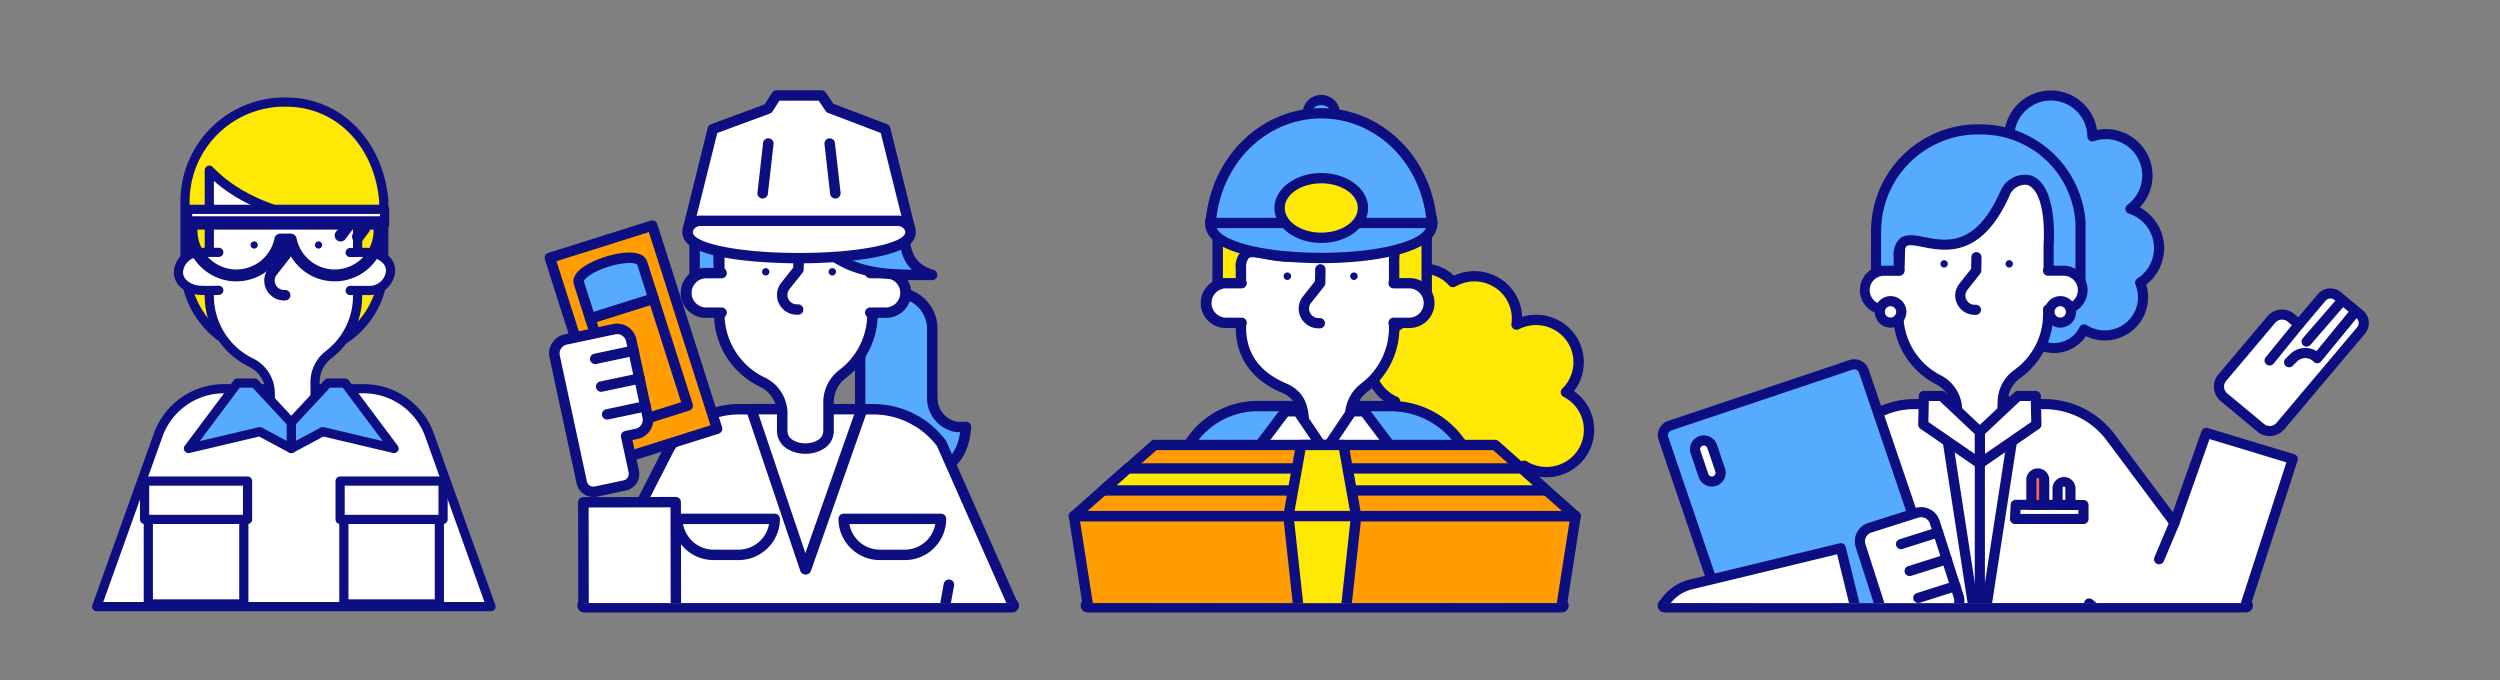 <svg xmlns="http://www.w3.org/2000/svg" xmlns:xlink="http://www.w3.org/1999/xlink" width="272" height="74" viewBox="0 0 272 74"><rect x="0" y="0" width="272" height="74" fill="#808080" stroke="none"/><defs><clipPath id="a"><rect width="272" height="74" transform="translate(-211 6235)" fill="#fff" stroke="#707070" stroke-width="1"/></clipPath><clipPath id="b"><rect width="56" height="58.614" transform="translate(0 0)" fill="#fff" stroke="#707070" stroke-width="1"/></clipPath><clipPath id="c"><rect width="61" height="55.614" fill="#fff" stroke="#707070" stroke-width="1"/></clipPath><clipPath id="d"><rect width="81" height="56.614" transform="translate(0 0)" fill="#fff" stroke="#707070" stroke-width="1"/></clipPath></defs><g transform="translate(211 -6235)" clip-path="url(#a)"><g transform="translate(12 64)"><path d="M228.582,6312.271H275.14" transform="translate(-388.018 -75.386)" fill="none" stroke="#0c0e82" stroke-linecap="round" stroke-width="1.5"/><path d="M228.582,6312.271h51.6" transform="translate(-333.261 -75.386)" fill="none" stroke="#0c0e82" stroke-linecap="round" stroke-width="1.5"/><path d="M228.582,6312.271h63.267" transform="translate(-270.48 -75.386)" fill="none" stroke="#0c0e82" stroke-linecap="round" stroke-width="1.5"/><g transform="translate(-212.48 6178)"><g transform="translate(46.365)" clip-path="url(#b)"><g transform="translate(-11.814 -0.817)"><path d="M1367.833,113.277h0a3.908,3.908,0,0,1,3.921,3.895v7.65a3.175,3.175,0,0,0,2.679,3.044l.979-.005c-.18,3.151-1.9,4.888-4.495,5.08-5.24.153-7-3.27-7-5.711V117.172a3.908,3.908,0,0,1,3.921-3.895" transform="translate(-1315.393 -87.594)" fill="#57abff"/><path d="M1368.661,131.581a7.56,7.56,0,0,1-5.393-1.9,6.114,6.114,0,0,1-1.856-4.38V115.24a4.491,4.491,0,0,1,8.982,0v7.65a2.621,2.621,0,0,0,2.148,2.477l.937-.005a.6.6,0,0,1,.417.177.564.564,0,0,1,.156.422c-.192,3.345-2.022,5.391-5.022,5.613H1369c-.115,0-.23.005-.343.005m-2.758-19.669a3.343,3.343,0,0,0-3.35,3.328V125.3a5.048,5.048,0,0,0,1.51,3.567,6.515,6.515,0,0,0,4.895,1.577c2.212-.169,3.58-1.561,3.9-3.944l-.349,0a.6.6,0,0,1-.079-.005,3.753,3.753,0,0,1-3.174-3.606v-7.65a3.343,3.343,0,0,0-3.35-3.328" transform="translate(-1313.464 -85.662)" fill="#0c0e82"/><path d="M1276.172,188.181l-2.024,11.124.855,11.147h-29.14l1.745-10.9-2.093-10.473-7.8-.029,8.033-15.686a8.924,8.924,0,0,1,7.617-4.251h14.574a9.262,9.262,0,0,1,7.423,3.712l9.162,20.724a6.027,6.027,0,0,1-.346,5.543l-6.8,11.335-2.374.026-.521-6.794-.334-4.353,1.258-6.91Z" transform="translate(-1217.997 -130.77)" fill="#fff"/><path d="M1273.072,209.086h-29.14a.572.572,0,0,1-.434-.2.565.565,0,0,1-.129-.457l1.729-10.8-1.982-9.919-7.332-.027a.571.571,0,0,1-.485-.272.564.564,0,0,1-.022-.552l8.034-15.686c.007-.013.014-.026.021-.038a9.443,9.443,0,0,1,8.1-4.523h14.574a9.875,9.875,0,0,1,7.881,3.941.552.552,0,0,1,.064.11l9.162,20.724a6.6,6.6,0,0,1-.378,6.061l-6.8,11.334a.572.572,0,0,1-.484.277l-2.374.026h-.006Zm-28.471-1.134h27.856l-.808-10.537c0-.014,0-.029,0-.043a.574.574,0,0,1,.007-.085c0-.005,0-.01,0-.015l2.024-11.124a.571.571,0,0,1,1.123.2l-2.011,11.052.808,10.545,1.519-.017,6.639-11.061a5.475,5.475,0,0,0,.314-5.025l-9.136-20.664a8.727,8.727,0,0,0-6.927-3.432h-14.574a8.308,8.308,0,0,0-7.119,3.961l-7.6,14.846,6.872.025a.57.57,0,0,1,.558.456l2.093,10.473a.566.566,0,0,1,0,.2Z" transform="translate(-1216.068 -128.837)" fill="#0c0e82"/><path d="M1318.162,186.519l-5.877-17.405h12.005Z" transform="translate(-1275.549 -130.771)" fill="#fff"/><path d="M1316.232,185.152h0a.57.57,0,0,1-.537-.387l-5.877-17.405a.564.564,0,0,1,.078-.511.571.571,0,0,1,.463-.236h12.005a.573.573,0,0,1,.466.239.564.564,0,0,1,.073.515l-6.129,17.406a.57.57,0,0,1-.539.38m-5.083-17.405,5.095,15.09,5.313-15.09Z" transform="translate(-1273.619 -128.837)" fill="#0c0e82"/><path d="M0,0,4.046,0l.017,30.964-4.046,0Z" transform="matrix(0.084, -0.996, 0.996, 0.084, 27.466, 76.107)" fill="#ffe803"/><path d="M1300.589,323.144l-.048,0-30.856-2.585a.568.568,0,0,1-.521-.612l.342-4.031a.564.564,0,0,1,.2-.385.576.576,0,0,1,.416-.132l30.856,2.584a.568.568,0,0,1,.521.612l-.342,4.032a.565.565,0,0,1-.2.385.572.572,0,0,1-.368.134m-30.239-3.669,29.719,2.489.246-2.9-29.719-2.489Z" transform="translate(-1242.268 -243.885)" fill="#0c0e82"/><path d="M1317.831,186.486l-5.876-17.405h12.005Z" transform="translate(-1275.293 -130.746)" fill="#fff"/><path d="M1315.9,185.119h0a.57.57,0,0,1-.537-.387l-5.876-17.405a.564.564,0,0,1,.078-.511.572.572,0,0,1,.463-.236h12.005a.572.572,0,0,1,.466.239.563.563,0,0,1,.073.515l-6.129,17.406a.57.57,0,0,1-.538.38m-5.083-17.405,5.095,15.09,5.313-15.09Z" transform="translate(-1273.364 -128.812)" fill="#0c0e82"/><path d="M1296.2,54.862v7.8a8.267,8.267,0,0,0,4.681,7.438,3.813,3.813,0,0,1,2.166,3.426V75.4c0,2.577,5.039,2.577,5.039,0V72.261a3.866,3.866,0,0,1,1.549-3.055,8.23,8.23,0,0,0,3.235-6.54V51.973c-1.964-11.186-18.635-8.3-16.671,2.889" transform="translate(-1263.007 -34.712)" fill="#fff"/><path d="M1303.632,75.945h0a3.675,3.675,0,0,1-2.055-.583,2.268,2.268,0,0,1-1.035-1.917V71.578a3.227,3.227,0,0,0-1.846-2.916,8.781,8.781,0,0,1-5-7.947V52.959a8.584,8.584,0,0,1,2.861-8.41,9.722,9.722,0,0,1,9.374-1.625,8.638,8.638,0,0,1,5.568,7,.554.554,0,0,1,.009.1V60.715a8.761,8.761,0,0,1-3.457,6.988,3.29,3.29,0,0,0-1.328,2.607v3.136a2.27,2.27,0,0,1-1.035,1.917,3.676,3.676,0,0,1-2.055.583m-.883-32.435a8.637,8.637,0,0,0-5.461,1.908,7.505,7.505,0,0,0-2.46,7.395.6.6,0,0,1,.008.1v7.8a7.655,7.655,0,0,0,4.361,6.928,4.352,4.352,0,0,1,2.486,3.935v1.867a1.14,1.14,0,0,0,.539.982,2.56,2.56,0,0,0,1.409.384h0a2.56,2.56,0,0,0,1.409-.384,1.139,1.139,0,0,0,.54-.982V70.31a4.412,4.412,0,0,1,1.771-3.5,7.638,7.638,0,0,0,3.014-6.092V50.071a7.535,7.535,0,0,0-4.828-6.082,8.172,8.172,0,0,0-2.789-.478" transform="translate(-1261.077 -32.761)" fill="#0c0e82"/><path d="M1349.633,101.793a.4.4,0,1,1-.4-.4.4.4,0,0,1,.4.4" transform="translate(-1303.748 -78.403)" fill="#0c0e82"/><path d="M1317.895,101.793a.4.4,0,1,1-.405-.4.4.4,0,0,1,.405.4" transform="translate(-1279.253 -78.403)" fill="#0c0e82"/><path d="M1326.55,99.925h-.139a2.152,2.152,0,0,1-1.948-1.212,2.125,2.125,0,0,1,.247-2.27l1.3-1.647.022-1.3a.568.568,0,0,1,.57-.557h.01a.569.569,0,0,1,.561.576l-.025,1.491a.563.563,0,0,1-.122.341l-1.424,1.8a.993.993,0,0,0-.117,1.074,1,1,0,0,0,.922.573h.139a.567.567,0,1,1,0,1.134" transform="translate(-1284.778 -71.867)" fill="#0c0e82"/><path d="M1365.781,103.783h2.345a2.153,2.153,0,1,1,0,4.306h-2.345Z" transform="translate(-1316.836 -80.253)" fill="#fff"/><path d="M1368.452,106.722h-1.678a.567.567,0,1,1,0-1.134h1.678a1.586,1.586,0,1,0,0-3.172h-1.678a.567.567,0,1,1,0-1.134h1.678a2.72,2.72,0,1,1,0,5.439" transform="translate(-1317.161 -78.319)" fill="#0c0e82"/><path d="M1308.981,45.938c-6.654-.08-10.432-.908-15.868-10.884-5.686.935-5.567,6.971-5.567,6.971l.109,5.346-2.68-.4V39.1A11.067,11.067,0,0,1,1295.8,28.727l.548-.013a11.332,11.332,0,0,1,11.369,11.294c.038,3.164.344,5.077,3.1,5.93Z" transform="translate(-1254.471 -22.204)" fill="#57abff"/><path d="M1285.726,46.006a.554.554,0,0,1-.084-.006l-2.68-.4a.568.568,0,0,1-.487-.561v-7.88c0-.015,0-.03,0-.046a11.7,11.7,0,0,1,11.36-10.889l.564-.014a11.917,11.917,0,0,1,11.953,11.861c.037,3.1.316,4.651,2.7,5.388a.566.566,0,0,1-.169,1.108h-1.843c-6.941-.084-10.836-1.187-16.162-10.815a5.5,5.5,0,0,0-4.087,3.419,8.023,8.023,0,0,0-.607,2.906l.109,5.346a.566.566,0,0,1-.194.437.572.572,0,0,1-.377.141m-2.11-1.451,1.526.225-.095-4.675c0-.066-.058-6.538,6.044-7.542a.573.573,0,0,1,.595.29c5.328,9.779,9.044,10.487,15,10.582-1.291-1.219-1.441-3.063-1.469-5.351a10.777,10.777,0,0,0-10.8-10.734l-.534.013a10.457,10.457,0,0,0-10.264,9.825Z" transform="translate(-1252.542 -20.271)" fill="#0c0e82"/><path d="M1285.508,103.783h-2.345a2.153,2.153,0,1,0,0,4.306h2.345Z" transform="translate(-1251.4 -80.253)" fill="#fff"/><path d="M1282.911,106.722h-1.678a2.72,2.72,0,1,1,0-5.439h1.678a.567.567,0,1,1,0,1.134h-1.678a1.586,1.586,0,1,0,0,3.172h1.678a.567.567,0,1,1,0,1.134" transform="translate(-1249.471 -78.319)" fill="#0c0e82"/><path d="M1297.26,19.937l-.928-1.366h-4.884l-.931,1.437-6,2.216-2.7,10.861h24.16l-2.7-10.861Z" transform="translate(-1252.029 -14.36)" fill="#fff"/><path d="M1304.04,31.72h-24.16a.573.573,0,0,1-.449-.217.564.564,0,0,1-.1-.486l2.7-10.861a.568.568,0,0,1,.355-.4l5.824-2.151.829-1.279a.571.571,0,0,1,.48-.26h4.884a.572.572,0,0,1,.473.25l.827,1.218,5.838,2.224a.567.567,0,0,1,.35.393l2.7,10.861a.563.563,0,0,1-.1.486.573.573,0,0,1-.45.217m-23.431-1.134h22.7l-2.457-9.871-5.729-2.182a.572.572,0,0,1-.269-.212L1294.1,17.2h-4.269l-.763,1.177a.571.571,0,0,1-.281.224l-5.72,2.112Z" transform="translate(-1250.099 -12.427)" fill="#0c0e82"/><path d="M1281.758,80.482c1.846,3.02,22.084,3.02,23.929,0,.5-.818-.2-1.8-1.281-1.8h-21.368c-1.083,0-1.781.978-1.281,1.8" transform="translate(-1251.862 -60.845)" fill="#fff"/><path d="M1291.8,81.381c-1.82,0-10.976-.122-12.452-2.538a1.627,1.627,0,0,1-.03-1.672,2.044,2.044,0,0,1,1.8-.986h21.368a2.044,2.044,0,0,1,1.8.986,1.628,1.628,0,0,1-.03,1.672c-1.476,2.416-10.632,2.538-12.452,2.538m-11.477-3.126c.59.966,4.813,1.993,11.477,1.993s10.887-1.027,11.477-1.993a.5.5,0,0,0,.011-.528.9.9,0,0,0-.8-.408h-21.368a.9.9,0,0,0-.8.408.5.5,0,0,0,.011.528" transform="translate(-1249.936 -58.912)" fill="#0c0e82"/><path d="M1348.051,45.6a.569.569,0,0,1-.566-.5l-.617-5.436a.571.571,0,0,1,1.134-.127l.617,5.437a.57.57,0,0,1-.568.63" transform="translate(-1302.236 -30.184)" fill="#0c0e82"/><path d="M1315.486,45.6a.57.57,0,0,1-.568-.63l.617-5.437a.571.571,0,0,1,1.134.127l-.617,5.436a.57.57,0,0,1-.567.5" transform="translate(-1277.578 -30.184)" fill="#0c0e82"/><path d="M1237,237.171h0a5.009,5.009,0,0,0,5.017-5l-.032-18.458-10.051.017.032,18.458a5.009,5.009,0,0,0,5.034,4.984" transform="translate(-1213.535 -165.257)" fill="#fff"/><path d="M1235.062,235.8a5.584,5.584,0,0,1-5.6-5.55l-.032-18.458a.565.565,0,0,1,.167-.4.573.573,0,0,1,.4-.167l10.051-.017h0a.569.569,0,0,1,.571.566l.032,18.458a5.584,5.584,0,0,1-5.586,5.569h-.01Zm.009-.567h0Zm-4.495-22.876.031,17.891a4.446,4.446,0,0,0,4.455,4.418h.007a4.446,4.446,0,0,0,4.448-4.434l-.031-17.891Z" transform="translate(-1211.606 -163.324)" fill="#0c0e82"/><path d="M0,0,11.678.022l.044,23.2L.044,23.2Z" transform="translate(14.757 21.875) rotate(-17.59)" fill="#ff9d02"/><path d="M1221.1,105.251a.571.571,0,0,1-.544-.4l-7.052-22.1a.566.566,0,0,1,.372-.712l11.139-3.508a.571.571,0,0,1,.716.369l7.052,22.1a.566.566,0,0,1-.371.712l-11.139,3.508a.577.577,0,0,1-.173.027m-6.336-22.3,6.708,21.019,10.051-3.166-6.707-21.018Z" transform="translate(-1199.292 -60.709)" fill="#0c0e82"/><path d="M1230.962,103.027l6.884-2.168-1.228-3.848c-.53-1.66-7.414.508-6.884,2.168Z" transform="translate(-1211.815 -74.556)" fill="#57abff"/><path d="M1229.022,101.655a.577.577,0,0,1-.263-.063.568.568,0,0,1-.281-.332l-1.228-3.848c-.42-1.316,1.489-2.434,3.416-3.041s4.136-.786,4.556.53l1.228,3.848a.567.567,0,0,1-.372.712l-6.884,2.168a.574.574,0,0,1-.172.027m4.256-6.611a8.058,8.058,0,0,0-2.267.408c-1.912.6-2.74,1.407-2.673,1.618l1.056,3.308,5.8-1.826-1.056-3.307c-.02-.061-.256-.2-.833-.2h-.023" transform="translate(-1209.875 -72.616)" fill="#0c0e82"/><path d="M1237,128.458a.573.573,0,0,1-.263-.063.567.567,0,0,1-.281-.332l-3.716-11.644a.566.566,0,0,1,.371-.712l6.884-2.168a.576.576,0,0,1,.435.037.57.57,0,0,1,.281.332l3.716,11.644a.566.566,0,0,1-.372.712l-6.884,2.168a.573.573,0,0,1-.172.027m-3-11.842,3.371,10.564,5.8-1.826-3.371-10.564Z" transform="translate(-1214.135 -87.776)" fill="#0c0e82"/><path d="M1221.078,147.242l-1.156-5.373-.349-1.621-1.446-6.718a1.557,1.557,0,0,1,1.206-1.849l5.264-1.118a1.568,1.568,0,0,1,1.861,1.2l1.795,8.339a1.558,1.558,0,0,1-1.205,1.849l-1.137.241.828,3.85a1.284,1.284,0,0,1-.994,1.524l-3.132.665a1.293,1.293,0,0,1-1.534-.987" transform="translate(-1202.852 -100.934)" fill="#fff"/><path d="M1220.413,146.893a1.864,1.864,0,0,1-1.822-1.464l-2.95-13.713a2.127,2.127,0,0,1,1.644-2.521l5.265-1.118a2.14,2.14,0,0,1,2.538,1.633l1.795,8.339a2.127,2.127,0,0,1-1.644,2.522l-.579.123.709,3.3a1.853,1.853,0,0,1-1.432,2.2l-3.133.665a1.864,1.864,0,0,1-.39.041m2.583-17.73a1,1,0,0,0-.209.022l-5.264,1.118a.992.992,0,0,0-.767,1.176l2.95,13.712a.722.722,0,0,0,.857.551l3.132-.665a.718.718,0,0,0,.555-.851l-.828-3.85a.563.563,0,0,1,.079-.427.571.571,0,0,1,.359-.246l1.137-.241a.992.992,0,0,0,.766-1.177l-1.794-8.339a1,1,0,0,0-.975-.784" transform="translate(-1200.924 -99.002)" fill="#0c0e82"/><path d="M1235.65,140.548a.567.567,0,0,1-.119-1.121l4.166-.885a.567.567,0,1,1,.239,1.108l-4.165.884a.573.573,0,0,1-.12.013" transform="translate(-1215.964 -107.12)" fill="#0c0e82"/><path d="M1238.5,153.871a.567.567,0,0,1-.119-1.121l4.166-.885a.567.567,0,1,1,.238,1.108l-4.165.884a.558.558,0,0,1-.12.013" transform="translate(-1218.162 -117.423)" fill="#0c0e82"/><path d="M1241.347,167.194a.567.567,0,0,1-.119-1.121l4.166-.885a.567.567,0,1,1,.239,1.108l-4.166.884a.571.571,0,0,1-.12.013" transform="translate(-1220.36 -127.725)" fill="#0c0e82"/><path d="M1283.405,225.638h-2.7a3.929,3.929,0,0,1-3.941-3.916h10.586a3.929,3.929,0,0,1-3.941,3.916" transform="translate(-1248.132 -171.451)" fill="#fff"/><path d="M1281.476,224.271h-2.7a4.5,4.5,0,0,1-4.512-4.482.569.569,0,0,1,.571-.567h10.585a.569.569,0,0,1,.571.567,4.5,4.5,0,0,1-4.512,4.482m-6.025-3.916a3.37,3.37,0,0,0,3.323,2.782h2.7a3.37,3.37,0,0,0,3.323-2.782Z" transform="translate(-1246.203 -169.518)" fill="#0c0e82"/><path d="M1362.688,225.638h-2.7a3.929,3.929,0,0,1-3.941-3.916h10.586a3.928,3.928,0,0,1-3.941,3.916" transform="translate(-1309.321 -171.451)" fill="#fff"/><path d="M1360.758,224.271h-2.7a4.5,4.5,0,0,1-4.512-4.482.569.569,0,0,1,.57-.567H1364.7a.569.569,0,0,1,.57.567,4.5,4.5,0,0,1-4.512,4.482m-6.025-3.916a3.37,3.37,0,0,0,3.323,2.782h2.7a3.37,3.37,0,0,0,3.323-2.782Z" transform="translate(-1307.391 -169.518)" fill="#0c0e82"/><rect width="87.814" height="82.169" fill="none"/></g></g><g transform="translate(105.213 3)" clip-path="url(#c)"><g transform="translate(-13.996 -3.796)"><path d="M1069.745,108.6a4.657,4.657,0,0,1,5.289.732,4.577,4.577,0,0,1,.213,6.5c-.041.043-.082.084-.124.126a4.641,4.641,0,0,1,1.047.733,4.577,4.577,0,0,1,.213,6.5,4.656,4.656,0,0,1-5.819.765,4.57,4.57,0,0,1-1.035,1.752,4.654,4.654,0,0,1-6.547.211,4.571,4.571,0,0,1-1.388-2.523,4.645,4.645,0,0,1-4.024-1.163,4.578,4.578,0,0,1-1.047-5.265,4.613,4.613,0,0,1-2.469-2.631,3.722,3.722,0,0,1-.9-.474,3.669,3.669,0,0,1-.835-5.145,3.714,3.714,0,0,1,3.035-1.526,4.208,4.208,0,0,1,1.127-3.342,4.286,4.286,0,0,1,6.338.115,4.658,4.658,0,0,1,5.509.612,4.576,4.576,0,0,1,1.416,4.021" transform="translate(-1006.474 -79.498)" fill="#ffe803"/><path d="M1064.206,125.8a5.179,5.179,0,0,1-3.549-1.395,5.109,5.109,0,0,1-1.433-2.31,5.245,5.245,0,0,1-3.979-1.376,5.132,5.132,0,0,1-1.374-5.407,5.169,5.169,0,0,1-.956-.7,5.1,5.1,0,0,1-1.237-1.764,4.285,4.285,0,0,1-.794-.45,4.227,4.227,0,0,1-.962-5.929,4.293,4.293,0,0,1,2.905-1.722,4.777,4.777,0,0,1,1.3-3.2,4.866,4.866,0,0,1,6.836-.22l.028.026a5.258,5.258,0,0,1,5.783.9,5.147,5.147,0,0,1,1.639,3.581,5.237,5.237,0,0,1,5.066,1.172,5.136,5.136,0,0,1,.572,6.905,5.147,5.147,0,0,1,.8,7.75,5.238,5.238,0,0,1-5.937,1.173,5.2,5.2,0,0,1-4.541,2.974l-.174,0m-4.55-4.889a.568.568,0,0,1,.32.1.562.562,0,0,1,.236.361,4,4,0,0,0,1.218,2.215,4.086,4.086,0,0,0,5.748-.185,4,4,0,0,0,.909-1.538.567.567,0,0,1,.837-.307,4.094,4.094,0,0,0,5.109-.672,4.023,4.023,0,0,0-.187-5.708,4.08,4.08,0,0,0-.92-.643.559.559,0,0,1-.139-.9c.046-.045.078-.077.11-.111a4.019,4.019,0,0,0-.186-5.708,4.1,4.1,0,0,0-4.644-.643.567.567,0,0,1-.587-.042.559.559,0,0,1-.231-.537,4.029,4.029,0,0,0-1.243-3.531,4.111,4.111,0,0,0-4.837-.537.568.568,0,0,1-.712-.115,3.649,3.649,0,0,0-.262-.27,3.728,3.728,0,0,0-5.238.169,3.661,3.661,0,0,0-.978,2.9.559.559,0,0,1-.144.436.547.547,0,0,1-.422.184h-.02a3.161,3.161,0,0,0-2.553,1.293,3.11,3.11,0,0,0,.708,4.362,3.169,3.169,0,0,0,.764.4.563.563,0,0,1,.337.336,3.987,3.987,0,0,0,1.041,1.567,4.059,4.059,0,0,0,1.126.742.56.56,0,0,1,.284.746,4.015,4.015,0,0,0,.919,4.622,4.1,4.1,0,0,0,3.533,1.021.564.564,0,0,1,.1-.01" transform="translate(-1004.536 -77.569)" fill="#0c0e82"/><path d="M971.961,193.166l-3.548-6.752,2.979,23.663-29.521-.39,2.75-22.492-3.164,5.971-9.518-6.329,9.52-13.516a8.842,8.842,0,0,1,7.546-4.21h14.438a9.177,9.177,0,0,1,7.353,3.675l10.229,13.7Z" transform="translate(-913.854 -131.142)" fill="#57abff"/><path d="M969.458,208.7h-.008l-29.521-.39a.568.568,0,0,1-.418-.192.559.559,0,0,1-.135-.437l2.379-19.46-1.731,3.269a.567.567,0,0,1-.815.205l-9.518-6.329a.559.559,0,0,1-.149-.788l9.51-13.5a9.355,9.355,0,0,1,8.019-4.463h14.438a9.783,9.783,0,0,1,7.807,3.9l10.229,13.7a.558.558,0,0,1-.117.785l-9.064,6.684a.567.567,0,0,1-.838-.191l-2.1-3.99,2.589,20.571a.558.558,0,0,1-.14.444.567.567,0,0,1-.421.187m-28.885-1.5,28.243.373-2.9-23.023a.561.561,0,0,1,.392-.606.567.567,0,0,1,.67.276l3.241,6.169,8.079-5.957-9.893-13.245a8.646,8.646,0,0,0-6.9-3.448H947.071a8.23,8.23,0,0,0-7.063,3.941l-.019.029L930.8,184.752l8.516,5.663L942.186,185a.567.567,0,0,1,.669-.275.562.562,0,0,1,.393.6Z" transform="translate(-911.919 -129.204)" fill="#0c0e82"/><path d="M999.12,52.927V66.486c0,3.271,1.846,5.39,4.683,6.595,2.167.92,2.167,2.808,2.167,4.269v.055c0,2.577,5.042,2.577,5.042,0V76.081a3.865,3.865,0,0,1,1.55-3.055,8.231,8.231,0,0,0,3.237-6.54V52.927c0-6.839-16.678-6.839-16.678,0" transform="translate(-965.846 -37.066)" fill="#fff"/><path d="M1006.556,77.959h0c-1.533,0-3.086-.857-3.085-2.494V75.41c0-1.465,0-2.979-1.824-3.754-3.288-1.4-5.026-3.855-5.026-7.111V50.987a4.895,4.895,0,0,1,2.9-4.338,14.014,14.014,0,0,1,12.011,0,4.895,4.895,0,0,1,2.9,4.338V64.546a8.755,8.755,0,0,1-3.456,6.984,3.3,3.3,0,0,0-1.331,2.611v1.324a2.265,2.265,0,0,1-1.034,1.913,3.672,3.672,0,0,1-2.053.582M997.75,50.987V64.546c0,2.811,1.46,4.856,4.34,6.079,2.51,1.066,2.51,3.3,2.51,4.786v.055c0,.943,1.013,1.372,1.955,1.372h0c.942,0,1.956-.429,1.956-1.371V74.141a4.407,4.407,0,0,1,1.769-3.5,7.642,7.642,0,0,0,3.018-6.1V50.987c0-3-3.911-4.568-7.774-4.568s-7.773,1.57-7.774,4.568" transform="translate(-963.911 -35.126)" fill="#0c0e82"/><path d="M1052.528,104.8a.405.405,0,1,1-.405-.4.4.4,0,0,1,.405.4" transform="translate(-1006.553 -80.957)" fill="#0c0e82"/><path d="M1020.477,104.8a.405.405,0,1,1-.405-.4.4.4,0,0,1,.405.4" transform="translate(-981.748 -80.957)" fill="#0c0e82"/><path d="M1029.223,107.375h-.139a2.147,2.147,0,0,1-1.944-1.209,2.12,2.12,0,0,1,.246-2.265l1.307-1.648.022-1.3a.57.57,0,0,1,.574-.552.563.563,0,0,1,.556.571l-.025,1.491a.558.558,0,0,1-.121.338l-1.425,1.8a1,1,0,0,0-.117,1.08,1.011,1.011,0,0,0,.927.576h.139a.561.561,0,1,1,0,1.123" transform="translate(-987.361 -77.857)" fill="#0c0e82"/><path d="M990.459,56.8V53.789c0-5.524,6.875,3.98,11.813-7.067,1.271-2.57,5.329-2.875,4.865,5.827V60.13l3.549-2.3V49.953a11.07,11.07,0,0,0-10.825-10.369l-.548-.013a11.335,11.335,0,0,0-11.374,11.295l-.01,5.93Z" transform="translate(-957.185 -30.686)" fill="#ffe803"/><path d="M1005.2,58.752a.569.569,0,0,1-.269-.068.561.561,0,0,1-.3-.494v-7.58c0-.01,0-.02,0-.03.244-4.583-.8-6.508-1.856-6.782a1.881,1.881,0,0,0-1.938,1.232c-3.117,6.975-7.2,6.17-9.645,5.688-.795-.156-1.546-.3-1.821-.08a1.718,1.718,0,0,0-.289,1.212v3.007a.559.559,0,0,1-.166.4.567.567,0,0,1-.4.165h-2.53a.567.567,0,0,1-.4-.165.559.559,0,0,1-.165-.4l.01-5.93a11.911,11.911,0,0,1,11.939-11.856l.562.014a11.7,11.7,0,0,1,11.375,10.885c0,.015,0,.03,0,.045V55.9a.559.559,0,0,1-.257.47l-3.549,2.3a.567.567,0,0,1-.309.091m.565-8.127v6.53l2.418-1.564V48.038A10.468,10.468,0,0,0,997.9,38.206l-.533-.013a10.781,10.781,0,0,0-10.795,10.734l-.009,5.369h1.4V51.851a2.513,2.513,0,0,1,.7-2.08c.689-.562,1.648-.373,2.759-.153,2.381.469,5.642,1.112,8.4-5.062a2.959,2.959,0,0,1,3.246-1.842c2.773.717,2.814,5.76,2.7,7.912" transform="translate(-955.251 -28.748)" fill="#0c0e82"/><path d="M1069.647,109.613H1072a2.155,2.155,0,1,1,0,4.311h-2.348Z" transform="translate(-1020.428 -85.002)" fill="#fff"/><path d="M1072.347,112.545h-1.68a.561.561,0,1,1,0-1.123h1.68a1.594,1.594,0,1,0,0-3.188h-1.68a.561.561,0,1,1,0-1.123h1.68a2.717,2.717,0,1,1,0,5.433" transform="translate(-1020.779 -83.063)" fill="#0c0e82"/><path d="M986.955,109.613h-2.348a2.155,2.155,0,1,0,0,4.311h2.348Z" transform="translate(-952.934 -85.002)" fill="#fff"/><path d="M984.352,112.545h-1.681a2.717,2.717,0,1,1,0-5.433h1.681a.561.561,0,1,1,0,1.123h-1.681a1.594,1.594,0,1,0,0,3.188h1.681a.561.561,0,1,1,0,1.123" transform="translate(-951 -83.063)" fill="#0c0e82"/><path d="M1034.39,21.835c0,.538-.629.974-1.406.974s-1.406-.436-1.406-.974.63-.974,1.406-.974,1.406.436,1.406.974" transform="translate(-990.966 -16.177)" fill="#57abff"/><path d="M1031.049,21.431a1.775,1.775,0,0,1-1.971-1.535,2.033,2.033,0,0,1,3.942,0,1.775,1.775,0,0,1-1.971,1.535m0-1.948c-.505,0-.841.248-.841.412s.335.412.841.412.841-.248.841-.412-.335-.412-.841-.412" transform="translate(-989.031 -14.239)" fill="#0c0e82"/><path d="M984.565,75.555c1.837,4.047,21.979,4.047,23.816,0a1.652,1.652,0,0,0-1.275-2.407H985.84a1.652,1.652,0,0,0-1.275,2.407" transform="translate(-954.455 -56.724)" fill="#57abff"/><path d="M994.542,77.213h0c-5.026,0-11.3-.881-12.423-3.366a2.4,2.4,0,0,1,.165-2.283,1.926,1.926,0,0,1,1.625-.917h21.267a1.927,1.927,0,0,1,1.625.917,2.4,2.4,0,0,1,.165,2.283c-1.127,2.484-7.4,3.366-12.423,3.366m-11.393-3.827c.711,1.567,5.5,2.7,11.393,2.7s10.681-1.137,11.393-2.7a1.275,1.275,0,0,0-.084-1.212.819.819,0,0,0-.676-.4H983.908a.819.819,0,0,0-.676.4,1.275,1.275,0,0,0-.084,1.212" transform="translate(-952.524 -54.786)" fill="#0c0e82"/><path d="M1008.545,39.21H984.4l.157-1.042c.944-6.274,5.992-10.886,11.915-10.886h0c5.923,0,10.971,4.612,11.915,10.886Z" transform="translate(-954.455 -21.157)" fill="#57abff"/><path d="M1006.61,37.832H982.466a.567.567,0,0,1-.428-.195.559.559,0,0,1-.131-.449l.157-1.042c.991-6.585,6.237-11.365,12.474-11.365s11.483,4.779,12.474,11.365l.157,1.042a.559.559,0,0,1-.131.449.567.567,0,0,1-.428.195M983.122,36.71h22.832l-.06-.4c-.908-6.031-5.684-10.408-11.357-10.408s-10.448,4.377-11.356,10.408Z" transform="translate(-952.52 -19.218)" fill="#0c0e82"/><path d="M1026.8,61.939c0,1.792-2.032,3.245-4.539,3.245s-4.539-1.453-4.539-3.245,2.032-3.245,4.539-3.245,4.539,1.453,4.539,3.245" transform="translate(-980.241 -45.516)" fill="#ffe803"/><path d="M1020.324,63.808c-2.814,0-5.1-1.708-5.1-3.806s2.29-3.806,5.1-3.806,5.1,1.707,5.1,3.806-2.29,3.806-5.1,3.806m0-6.49c-2.191,0-3.974,1.2-3.974,2.684s1.783,2.684,3.974,2.684,3.974-1.2,3.974-2.684-1.783-2.684-3.974-2.684" transform="translate(-978.306 -43.578)" fill="#0c0e82"/><rect width="2.359" height="6.767" transform="translate(41.221 43.021)" fill="#fff"/><path d="M1034.694,197h-2.359a.563.563,0,0,1-.565-.561v-6.767a.563.563,0,0,1,.565-.561h2.359a.563.563,0,0,1,.565.561v6.767a.563.563,0,0,1-.565.561m-1.793-1.123h1.228v-5.644H1032.9Z" transform="translate(-991.115 -146.651)" fill="#0c0e82"/><path d="M1043.779,171.673l3.907,5.182L1042,175.521l-2.513,1.335V176l2.926-4.331Z" transform="translate(-997.086 -133.128)" fill="#fff"/><path d="M1045.752,175.477a.563.563,0,0,1-.13-.015l-5.48-1.286-2.324,1.234a.569.569,0,0,1-.557-.013.561.561,0,0,1-.275-.482v-.852a.557.557,0,0,1,.1-.313l2.926-4.331a.566.566,0,0,1,.469-.249h1.367a.566.566,0,0,1,.452.225l3.908,5.182a.558.558,0,0,1,.02.644.566.566,0,0,1-.473.254m-5.688-2.457a.581.581,0,0,1,.13.015l4.172.979-2.8-3.719h-.783l-2.393,3.541,1.411-.749a.567.567,0,0,1,.266-.066" transform="translate(-995.151 -131.189)" fill="#0c0e82"/><path d="M1007.12,171.673l-3.907,5.182,5.688-1.335,2.513,1.335V176l-2.926-4.331Z" transform="translate(-969.013 -133.128)" fill="#fff"/><path d="M1001.277,175.478a.565.565,0,0,1-.472-.254.557.557,0,0,1,.02-.644l3.907-5.182a.567.567,0,0,1,.453-.225h1.367a.566.566,0,0,1,.469.249l2.926,4.331a.557.557,0,0,1,.1.313v.852a.561.561,0,0,1-.274.482.569.569,0,0,1-.557.013l-2.324-1.234-5.48,1.286a.557.557,0,0,1-.13.015m4.191-5.182-2.8,3.719,4.172-.978a.566.566,0,0,1,.4.051l1.411.749-2.393-3.541Z" transform="translate(-967.078 -131.189)" fill="#0c0e82"/><path d="M973.354,222.462H918.771l3.881,24.816h46.822Z" transform="translate(-903.663 -172.514)" fill="#ff9d02"/><path d="M967.539,245.9H920.717a.564.564,0,0,1-.559-.475l-3.881-24.816a.558.558,0,0,1,.129-.451.567.567,0,0,1,.429-.2H971.42a.567.567,0,0,1,.429.2.558.558,0,0,1,.129.451L968.1,245.425a.564.564,0,0,1-.558.475M921.2,244.778h45.853l3.705-23.693H917.5Z" transform="translate(-901.728 -170.575)" fill="#0c0e82"/><path d="M964.589,187.984H927.536l-8.766,7.741h54.583Z" transform="translate(-903.663 -145.777)" fill="#ff9d02"/><path d="M971.42,194.347H916.837a.565.565,0,0,1-.528-.362.559.559,0,0,1,.153-.619l8.766-7.741a.567.567,0,0,1,.375-.142h37.052a.568.568,0,0,1,.376.142l8.765,7.741a.559.559,0,0,1,.153.619.565.565,0,0,1-.528.362m-53.1-1.123h51.611l-7.494-6.619H925.817Z" transform="translate(-901.729 -143.837)" fill="#0c0e82"/><path d="M978.314,199.367h-42.84l-2.707,2.391h48.255Z" transform="translate(-914.494 -154.604)" fill="#ffe803"/><path d="M979.087,200.38H930.832a.565.565,0,0,1-.528-.362.559.559,0,0,1,.153-.619l2.707-2.391a.568.568,0,0,1,.376-.142h42.84a.568.568,0,0,1,.376.142l2.707,2.391a.559.559,0,0,1,.153.619.565.565,0,0,1-.528.362m-46.769-1.123H977.6l-1.436-1.268h-42.41Z" transform="translate(-912.56 -152.665)" fill="#0c0e82"/><path d="M1029.36,195.725h-7.37l1.382-7.741h4.605Z" transform="translate(-983.546 -145.776)" fill="#ffe803"/><path d="M1027.425,194.347h-7.37a.567.567,0,0,1-.433-.2.559.559,0,0,1-.123-.459l1.382-7.741a.565.565,0,0,1,.557-.463h4.606a.564.564,0,0,1,.556.463l1.382,7.741a.558.558,0,0,1-.123.459.566.566,0,0,1-.433.2m-6.7-1.123h6.022l-1.182-6.619h-3.658Z" transform="translate(-981.611 -143.837)" fill="#0c0e82"/><path d="M1029.36,222.462h-7.37l1.382,12.647h4.605Z" transform="translate(-983.546 -172.514)" fill="#ffe803"/><path d="M1026.043,233.732h-4.606a.564.564,0,0,1-.562-.5l-1.382-12.647a.559.559,0,0,1,.141-.435.567.567,0,0,1,.421-.186h7.37a.567.567,0,0,1,.421.186.558.558,0,0,1,.141.435l-1.382,12.647a.564.564,0,0,1-.562.5m-4.1-1.123h3.591l1.26-11.525h-6.111Z" transform="translate(-981.611 -170.575)" fill="#0c0e82"/><path d="M928.415,308.247l7.554,4.359a1.6,1.6,0,0,0,2.181-.574l2.753-4.7a1.579,1.579,0,0,0-.578-2.167l-7.553-4.359a1.6,1.6,0,0,0-2.182.574l-2.753,4.7a1.579,1.579,0,0,0,.578,2.166" transform="translate(-910.512 -233.098)" fill="#fff"/><path d="M934.83,311.442a2.16,2.16,0,0,1-1.082-.29l-7.553-4.36a2.137,2.137,0,0,1-.783-2.933l2.753-4.7a2.169,2.169,0,0,1,2.954-.777l7.553,4.359a2.14,2.14,0,0,1,.783,2.934l-2.753,4.7a2.165,2.165,0,0,1-1.872,1.067m-4.8-12.234a1.046,1.046,0,0,0-.266.035,1.022,1.022,0,0,0-.627.475l-2.753,4.7a1.019,1.019,0,0,0,.373,1.4h0l7.553,4.36a1.036,1.036,0,0,0,1.409-.371l2.753-4.7a1.021,1.021,0,0,0-.373-1.4l-7.554-4.359a1.031,1.031,0,0,0-.516-.139" transform="translate(-908.575 -231.158)" fill="#0c0e82"/><path d="M967.641,320.63a.562.562,0,0,1-.488-.843l2.178-3.722a.567.567,0,0,1,.773-.2.559.559,0,0,1,.2.767l-2.178,3.722a.565.565,0,0,1-.489.279" transform="translate(-941.047 -244.883)" fill="#0c0e82"/><path d="M955.539,313.6a.562.562,0,0,1-.488-.843l2.178-3.722a.567.567,0,0,1,.773-.2.559.559,0,0,1,.2.767l-2.178,3.722a.565.565,0,0,1-.489.279" transform="translate(-931.681 -239.429)" fill="#0c0e82"/><path d="M943.436,306.564a.562.562,0,0,1-.488-.843L945.126,302a.567.567,0,0,1,.773-.2.559.559,0,0,1,.2.767l-2.178,3.722a.565.565,0,0,1-.489.279" transform="translate(-922.314 -233.975)" fill="#0c0e82"/><path d="M1105.041,308.247l-7.554,4.359a1.6,1.6,0,0,1-2.181-.574l-2.753-4.7a1.579,1.579,0,0,1,.578-2.167l7.554-4.359a1.6,1.6,0,0,1,2.181.574l2.753,4.7a1.579,1.579,0,0,1-.578,2.166" transform="translate(-1037.988 -233.098)" fill="#fff"/><path d="M1094.757,311.442a2.165,2.165,0,0,1-1.872-1.067l-2.753-4.7a2.14,2.14,0,0,1,.783-2.934l7.553-4.359a2.168,2.168,0,0,1,2.954.777l2.753,4.7a2.137,2.137,0,0,1-.783,2.933l-7.553,4.36a2.159,2.159,0,0,1-1.082.29m4.8-12.233a1.032,1.032,0,0,0-.516.139l-7.553,4.359a1.021,1.021,0,0,0-.373,1.4l2.753,4.7a1.036,1.036,0,0,0,1.409.37l7.553-4.359h0a1.019,1.019,0,0,0,.373-1.4l-2.753-4.7a1.022,1.022,0,0,0-.627-.475,1.042,1.042,0,0,0-.266-.035" transform="translate(-1036.056 -231.158)" fill="#0c0e82"/><path d="M1100.7,320.63a.566.566,0,0,1-.489-.279l-2.178-3.722a.559.559,0,0,1,.2-.767.567.567,0,0,1,.773.2l2.178,3.722a.562.562,0,0,1-.488.843" transform="translate(-1042.334 -244.883)" fill="#0c0e82"/><path d="M1112.8,313.6a.565.565,0,0,1-.489-.279l-2.178-3.722a.558.558,0,0,1,.2-.767.567.567,0,0,1,.773.2l2.178,3.722a.562.562,0,0,1-.488.843" transform="translate(-1051.7 -239.429)" fill="#0c0e82"/><path d="M1124.9,306.564a.565.565,0,0,1-.489-.279l-2.178-3.722a.559.559,0,0,1,.2-.767.567.567,0,0,1,.773.2l2.178,3.722a.562.562,0,0,1-.488.843" transform="translate(-1061.067 -233.975)" fill="#0c0e82"/><rect width="86.991" height="81.371" fill="none"/></g></g><g transform="translate(169 2)" clip-path="url(#d)"><g transform="translate(-4.41 -0.993)"><path d="M458.12,229.012a8.644,8.644,0,0,1,7.378-4.117h14.117a8.972,8.972,0,0,1,7.19,3.594l6.957,9.315,3.467-9.783,9.407,2.85-6,18.531a6.206,6.206,0,0,1-2.317,3.205c-2.184,1.6-5.081,1.54-7.745-1l-6.093-5.021,1.652,18.126H456.906l1.615-20.5-7.215,7.88-4.985-9.162Z" transform="translate(-432.288 -188.931)" fill="#fff"/><path d="M484.18,263.311H454.959a.555.555,0,0,1-.406-.176.547.547,0,0,1-.145-.416l1.489-18.905-6.129,6.694a.555.555,0,0,1-.9-.108l-4.985-9.163a.546.546,0,0,1,.063-.615l11.772-13.885a9.146,9.146,0,0,1,7.827-4.343h14.116a9.565,9.565,0,0,1,7.634,3.816l6.337,8.485,3.121-8.809a.554.554,0,0,1,.683-.343l9.407,2.85a.552.552,0,0,1,.329.271.545.545,0,0,1,.036.422l-6,18.531a6.772,6.772,0,0,1-2.515,3.479c-2.6,1.907-5.753,1.522-8.441-1.03L483.2,245.9l1.532,16.811a.546.546,0,0,1-.142.42.555.555,0,0,1-.408.178m-28.623-1.1h28.018l-1.6-17.528a.548.548,0,0,1,.293-.535.555.555,0,0,1,.61.063l6.093,5.021.03.026c2.27,2.164,4.9,2.519,7.034.953a5.639,5.639,0,0,0,2.123-2.94l5.83-17.992-8.364-2.534-3.291,9.287a.554.554,0,0,1-.965.145l-6.957-9.315a8.454,8.454,0,0,0-6.746-3.372H463.551a8.047,8.047,0,0,0-6.906,3.854.541.541,0,0,1-.049.068l-11.557,13.631,4.436,8.153,6.69-7.307a.555.555,0,0,1,.628-.135.549.549,0,0,1,.332.547Zm.617-35.153h0Z" transform="translate(-430.341 -186.98)" fill="#0c0e82"/><path d="M549.828,244.183a.552.552,0,0,1-.546-.466l-3.791-24.56a.541.541,0,0,1-.006-.083,4.344,4.344,0,0,1,8.688,0,.557.557,0,0,1-.006.083l-3.791,24.56a.552.552,0,0,1-.546.466m-3.238-25.149,3.238,20.978,3.238-20.978a3.239,3.239,0,0,0-6.477,0" transform="translate(-509.531 -181.022)" fill="#0c0e82"/><path d="M587.952,274.924h-7.446a.554.554,0,0,1-.4-.17.547.547,0,0,1-.152-.406l.077-1.542a.551.551,0,0,1,.552-.522h0l7.369.023a.551.551,0,0,1,.551.549v1.518a.551.551,0,0,1-.553.549m-6.865-1.1H587.4V273.4l-6.29-.02Z" transform="translate(-536.38 -225.917)" fill="#0c0e82"/><path d="M563.188,286.146a.551.551,0,0,1-.553-.549V252.378a.553.553,0,0,1,1.105,0V285.6a.551.551,0,0,1-.553.549" transform="translate(-522.891 -209.952)" fill="#0c0e82"/><rect width="11.521" height="6.702" transform="translate(34.536 62.613)" fill="#fff"/><path d="M548.65,351.572H537.129a.551.551,0,0,1-.553-.549v-6.7a.551.551,0,0,1,.553-.549H548.65a.551.551,0,0,1,.553.549v6.7a.551.551,0,0,1-.553.549m-10.968-1.1H548.1v-5.6H537.681Z" transform="translate(-502.592 -281.708)" fill="#0c0e82"/><path d="M420.476,242.9l19.713-6.619a1.1,1.1,0,0,0,.693-1.392l-9.871-29a1.107,1.107,0,0,0-1.4-.688L409.9,211.823a1.1,1.1,0,0,0-.693,1.392l9.871,29a1.107,1.107,0,0,0,1.4.688" transform="translate(-403.331 -173.518)" fill="#57abff"/><path d="M418.174,241.56a1.656,1.656,0,0,1-.733-.171,1.64,1.64,0,0,1-.836-.948l-9.871-29a1.646,1.646,0,0,1,1.039-2.087l19.713-6.619a1.662,1.662,0,0,1,2.1,1.033l9.871,29a1.626,1.626,0,0,1-.084,1.257,1.642,1.642,0,0,1-.955.83l-19.713,6.619a1.674,1.674,0,0,1-.533.088m9.843-37.816a.551.551,0,0,0-.177.029l-19.713,6.619a.549.549,0,0,0-.346.7l9.871,29a.546.546,0,0,0,.279.316.555.555,0,0,0,.422.028l19.713-6.619a.548.548,0,0,0,.346-.7l-9.871-29a.554.554,0,0,0-.524-.373" transform="translate(-401.384 -171.567)" fill="#0c0e82"/><path d="M427.091,247.327h0a.949.949,0,0,0,.6-1.205l-.871-2.56a.957.957,0,0,0-1.814.609l.871,2.56a.959.959,0,0,0,1.213.6" transform="translate(-415.646 -202.996)" fill="#fff"/><path d="M424.84,245.976a1.512,1.512,0,0,1-1.432-1.019l-.871-2.56a1.509,1.509,0,0,1,2.861-.961l.871,2.56a1.5,1.5,0,0,1-.947,1.9h0a1.514,1.514,0,0,1-.482.079m.305-.6h0Zm-1.178-3.863a.4.4,0,0,0-.383.531l.871,2.56a.4.4,0,0,0,.766-.257l-.871-2.56a.405.405,0,0,0-.384-.273" transform="translate(-413.7 -201.045)" fill="#0c0e82"/><path d="M506.171,282.074l2.6,8.082a1.563,1.563,0,0,0,1.961,1.005l5.1-1.618a1.548,1.548,0,0,0,1.012-1.948l-2.6-8.082a1.562,1.562,0,0,0-1.961-1l-5.1,1.618a1.548,1.548,0,0,0-1.012,1.948" transform="translate(-478.85 -230.716)" fill="#fff"/><path d="M508.31,289.835a2.115,2.115,0,0,1-2.014-1.46l-2.6-8.082a2.1,2.1,0,0,1,1.37-2.638l5.1-1.618a2.119,2.119,0,0,1,2.656,1.361l2.6,8.082a2.1,2.1,0,0,1-1.37,2.638l-5.1,1.618a2.121,2.121,0,0,1-.641.1m-3.559-9.877,2.6,8.082a1.011,1.011,0,0,0,1.266.649l5.1-1.619a1,1,0,0,0,.654-1.258l-2.6-8.082a1.01,1.01,0,0,0-1.266-.649l-5.1,1.618a1,1,0,0,0-.653,1.258" transform="translate(-476.904 -228.767)" fill="#0c0e82"/><path d="M532.886,314.967a.549.549,0,0,1-.168-1.072l4.038-1.28a.555.555,0,0,1,.695.356.548.548,0,0,1-.359.69l-4.038,1.28a.562.562,0,0,1-.168.026" transform="translate(-499.287 -257.371)" fill="#0c0e82"/><path d="M528.629,301.633a.549.549,0,0,1-.168-1.072l4.038-1.28a.554.554,0,0,1,.694.356.548.548,0,0,1-.358.69l-4.038,1.28a.56.56,0,0,1-.168.026" transform="translate(-495.971 -246.965)" fill="#0c0e82"/><path d="M524.372,288.3a.549.549,0,0,1-.168-1.072l4.038-1.28a.554.554,0,0,1,.695.356.548.548,0,0,1-.358.69l-4.038,1.28a.562.562,0,0,1-.168.026" transform="translate(-492.655 -236.558)" fill="#0c0e82"/><path d="M602.861,264.377h-1.4a.551.551,0,0,1-.553-.549v-1.853a1.252,1.252,0,0,1,2.5,0v1.853a.551.551,0,0,1-.552.549m-.846-1.1h.294v-1.3a.147.147,0,0,0-.294,0Z" transform="translate(-552.704 -216.899)" fill="#0c0e82"/><path d="M590.514,262.445h1.4v-2.792a.7.7,0,0,0-1.4,0Z" transform="translate(-544.607 -215.516)" fill="#ff6457"/><path d="M589.966,261.042h-1.4a.551.551,0,0,1-.553-.549V257.7a1.252,1.252,0,0,1,2.5,0v2.792a.551.551,0,0,1-.553.549m-.846-1.1h.294V257.7a.147.147,0,0,0-.294,0Z" transform="translate(-542.66 -213.565)" fill="#0c0e82"/><path d="M574.42,84.308a4.482,4.482,0,0,0,1.664-4.916,4.534,4.534,0,0,0-5.635-3.023c-.056.016-.11.035-.165.054a4.466,4.466,0,0,0-.189-1.23,4.53,4.53,0,0,0-8.849,1.7,4.54,4.54,0,0,0-2,.135,4.485,4.485,0,0,0-1.427,7.9,4.466,4.466,0,0,0-.732,4,4.525,4.525,0,0,0,4.182,3.208,4.477,4.477,0,0,0,1.24,3.293,3.58,3.58,0,0,0,.025.99,3.635,3.635,0,0,0,6.838,1,4.186,4.186,0,0,0,3.437.479,4.137,4.137,0,0,0,2.665-5.559,4.486,4.486,0,0,0-1.058-8.04" transform="translate(-517.735 -69.59)" fill="#57abff"/><path d="M564.165,98.045a4.179,4.179,0,0,1-4.123-3.48,4.124,4.124,0,0,1-.05-.886,5.026,5.026,0,0,1-1.217-2.983,5.038,5.038,0,0,1-3.639-7.613,5.036,5.036,0,0,1,2.006-8.533,5.118,5.118,0,0,1,1.585-.211,5.086,5.086,0,0,1,9.947-1.254,5.013,5.013,0,0,1,.155.688,5.072,5.072,0,0,1,3.38.515,5.029,5.029,0,0,1,1.275,7.91,5.028,5.028,0,0,1,.7,8.4l.011.036a4.7,4.7,0,0,1-3.178,5.844,4.746,4.746,0,0,1-3.39-.266,4.2,4.2,0,0,1-3.465,1.828m-5.571-22.609a3.994,3.994,0,0,0-3.5,2.073,3.932,3.932,0,0,0,1.108,5.032.546.546,0,0,1,.109.77,3.944,3.944,0,0,0,3.028,6.333.553.553,0,0,1,.387.176.546.546,0,0,1,.146.4,3.929,3.929,0,0,0,1.089,2.891.548.548,0,0,1,.148.44,3.04,3.04,0,0,0,.021.839,3.081,3.081,0,0,0,5.8.848.554.554,0,0,1,.793-.221,3.642,3.642,0,0,0,2.982.416,3.6,3.6,0,0,0,2.435-4.478c-.035-.116-.076-.233-.123-.345a.547.547,0,0,1,.209-.669,3.938,3.938,0,0,0-.93-7.059.547.547,0,0,1-.153-.964,3.954,3.954,0,0,0-3.486-6.97c-.048.014-.1.031-.144.047a.558.558,0,0,1-.5-.072.547.547,0,0,1-.234-.441,3.933,3.933,0,0,0-.166-1.08,3.977,3.977,0,0,0-7.769,1.491.548.548,0,0,1-.172.451.557.557,0,0,1-.464.142,3.963,3.963,0,0,0-.616-.048" transform="translate(-515.784 -67.64)" fill="#0c0e82"/><path d="M525.346,101.767l-.372,13.254a8.08,8.08,0,0,0,4.373,7.4,3.727,3.727,0,0,1,2.024,3.408l-.051,1.826c-.071,2.519,4.856,2.655,4.927.137l.086-3.066a3.782,3.782,0,0,1,1.6-2.944,8.052,8.052,0,0,0,3.343-6.305l.372-13.254c.188-6.685-16.113-7.137-16.3-.452" transform="translate(-493.552 -89.096)" fill="#fff"/><path d="M531.878,128.2h-.112c-1.5-.042-2.992-.921-2.947-2.522l.051-1.825a3.16,3.16,0,0,0-1.727-2.906,8.577,8.577,0,0,1-4.669-7.9l.372-13.254a4.745,4.745,0,0,1,2.811-4.089,13.6,13.6,0,0,1,12.018.333,4.74,4.74,0,0,1,2.577,4.238l-.372,13.254a8.565,8.565,0,0,1-3.569,6.733,3.224,3.224,0,0,0-1.372,2.517l-.086,3.066c-.044,1.561-1.51,2.356-2.973,2.356m-.6-32.634a11.075,11.075,0,0,0-5.093,1.1,3.664,3.664,0,0,0-2.232,3.153l-.372,13.254a7.488,7.488,0,0,0,4.077,6.9,4.249,4.249,0,0,1,2.32,3.909l-.051,1.826c-.026.921.953,1.368,1.873,1.393s1.923-.366,1.949-1.287l.086-3.065a4.311,4.311,0,0,1,1.825-3.372,7.477,7.477,0,0,0,3.117-5.877l.372-13.254a3.66,3.66,0,0,0-2.051-3.272,11.569,11.569,0,0,0-5.821-1.407M523.4,99.812h0Z" transform="translate(-491.605 -87.14)" fill="#0c0e82"/><path d="M578.611,153.963a.4.4,0,1,1-.4-.393.395.395,0,0,1,.4.393" transform="translate(-534.718 -133.266)" fill="#0c0e82"/><path d="M546.56,153.963a.4.4,0,1,1-.4-.393.395.395,0,0,1,.4.393" transform="translate(-509.752 -133.266)" fill="#0c0e82"/><path d="M555.272,156.393h-.136a2.1,2.1,0,0,1-1.9-1.182,2.072,2.072,0,0,1,.24-2.215l1.278-1.612.021-1.273a.544.544,0,0,1,.562-.54.551.551,0,0,1,.544.558l-.024,1.458a.545.545,0,0,1-.118.331l-1.393,1.758a.975.975,0,0,0-.115,1.056.988.988,0,0,0,.906.564h.136a.549.549,0,1,1,0,1.1" transform="translate(-515.402 -130.146)" fill="#0c0e82"/><path d="M516.5,105.589v-2.94c0-5.4,6.722,3.892,11.55-6.911,1.243-2.513,5.211-2.811,4.757,5.7v7.413l3.47-2.245V98.9A10.824,10.824,0,0,0,525.7,88.758l-.536-.013A11.083,11.083,0,0,0,514.04,99.79l-.01,5.8Z" transform="translate(-485.03 -82.674)" fill="#57abff"/><path d="M530.863,107.448a.556.556,0,0,1-.263-.066.549.549,0,0,1-.289-.483V99.486c0-.01,0-.019,0-.029.239-4.482-.781-6.364-1.815-6.631a1.839,1.839,0,0,0-1.895,1.2c-3.047,6.82-7.043,6.033-9.43,5.562-.777-.153-1.511-.3-1.781-.078a1.681,1.681,0,0,0-.282,1.185v2.94a.546.546,0,0,1-.162.388.555.555,0,0,1-.391.161h-2.474a.554.554,0,0,1-.391-.161.547.547,0,0,1-.162-.389l.01-5.8a11.647,11.647,0,0,1,11.673-11.593l.549.013A11.439,11.439,0,0,1,534.883,96.9c0,.015,0,.03,0,.044v7.707a.548.548,0,0,1-.251.46l-3.47,2.245a.554.554,0,0,1-.3.089m.553-7.948v6.386l2.364-1.53V96.97a10.235,10.235,0,0,0-10.06-9.614l-.521-.013a10.541,10.541,0,0,0-10.555,10.5l-.009,5.25H514V100.7a2.458,2.458,0,0,1,.686-2.034c.674-.549,1.612-.364,2.7-.15,2.328.459,5.516,1.087,8.214-4.95a2.892,2.892,0,0,1,3.174-1.8c2.712.7,2.752,5.632,2.641,7.737" transform="translate(-483.082 -80.724)" fill="#0c0e82"/><path d="M595.747,158.786h2.3a2.108,2.108,0,1,1,0,4.215h-2.3Z" transform="translate(-548.683 -137.337)" fill="#fff"/><path d="M598.4,161.6h-1.643a.549.549,0,1,1,0-1.1H598.4a1.559,1.559,0,1,0,0-3.117h-1.643a.549.549,0,1,1,0-1.1H598.4a2.656,2.656,0,1,1,0,5.313" transform="translate(-549.037 -135.387)" fill="#0c0e82"/><path d="M512.955,158.786h-2.3a2.108,2.108,0,1,0,0,4.215h2.3Z" transform="translate(-480.751 -137.337)" fill="#fff"/><path d="M510.354,161.6h-1.643a2.656,2.656,0,1,1,0-5.313h1.643a.549.549,0,1,1,0,1.1h-1.643a1.559,1.559,0,1,0,0,3.117h1.643a.549.549,0,1,1,0,1.1" transform="translate(-478.803 -135.387)" fill="#0c0e82"/><path d="M601.722,175.027a1.175,1.175,0,1,1-1.175-1.167,1.171,1.171,0,0,1,1.175,1.167" transform="translate(-551.507 -149.102)" fill="#fff"/><path d="M598.6,174.793a1.716,1.716,0,1,1,1.728-1.716,1.724,1.724,0,0,1-1.728,1.716m0-2.334a.618.618,0,1,0,.623.618.621.621,0,0,0-.623-.618" transform="translate(-549.56 -147.151)" fill="#0c0e82"/><path d="M518.191,175.027a1.175,1.175,0,1,1-1.175-1.167,1.171,1.171,0,0,1,1.175,1.167" transform="translate(-486.441 -149.102)" fill="#fff"/><path d="M515.068,174.793a1.716,1.716,0,1,1,1.728-1.716,1.724,1.724,0,0,1-1.728,1.716m0-2.334a.618.618,0,1,0,.622.618.621.621,0,0,0-.622-.618" transform="translate(-484.493 -147.151)" fill="#0c0e82"/><path d="M571.223,220.851l.064,3.117-6.152,4.233v-3.448l4.15-3.9Z" transform="translate(-524.838 -185.775)" fill="#fff"/><path d="M563.188,226.8a.558.558,0,0,1-.256-.063.549.549,0,0,1-.3-.486V222.8a.547.547,0,0,1,.173-.4l4.15-3.9a.554.554,0,0,1,.38-.15h1.939a.551.551,0,0,1,.553.538l.063,3.117a.547.547,0,0,1-.238.462L563.5,226.7a.556.556,0,0,1-.315.1m.553-3.76V225.2l5.041-3.469-.046-2.285h-1.177Z" transform="translate(-522.891 -183.824)" fill="#0c0e82"/><path d="M537.368,220.851l-.063,3.117,6.152,4.233v-3.448l-4.15-3.9Z" transform="translate(-503.16 -185.775)" fill="#fff"/><path d="M541.509,226.8a.553.553,0,0,1-.315-.1l-6.152-4.233a.547.547,0,0,1-.238-.462l.063-3.117a.551.551,0,0,1,.552-.538h1.939a.556.556,0,0,1,.38.15l4.15,3.9a.547.547,0,0,1,.173.4v3.448a.549.549,0,0,1-.3.486.558.558,0,0,1-.257.063m-5.593-5.066,5.041,3.469v-2.164l-3.817-3.59h-1.177Z" transform="translate(-501.212 -183.824)" fill="#0c0e82"/><path d="M698.314,174.076l-3.441,4.079-1.038,1.23-4.3,5.1a1.526,1.526,0,0,1-2.139.188l-4-3.326a1.5,1.5,0,0,1-.189-2.125l5.34-6.33a1.526,1.526,0,0,1,2.14-.187l.863.718,2.465-2.922a1.258,1.258,0,0,1,1.764-.155l2.378,1.979a1.238,1.238,0,0,1,.156,1.752" transform="translate(-616.535 -146.131)" fill="#fff"/><path d="M686.42,183.619a2.07,2.07,0,0,1-1.329-.48l-4-3.326a2.047,2.047,0,0,1-.258-2.9l5.34-6.33a2.083,2.083,0,0,1,2.918-.256l.44.366,2.11-2.5a1.813,1.813,0,0,1,2.542-.223l2.378,1.979a1.784,1.784,0,0,1,.225,2.525l-8.78,10.408a2.074,2.074,0,0,1-1.589.735m1.345-12.671a.967.967,0,0,0-.741.343l-5.34,6.33a.955.955,0,0,0,.12,1.352l4,3.326a.972.972,0,0,0,1.361-.119l8.78-10.408a.691.691,0,0,0-.087-.979l-2.378-1.979a.7.7,0,0,0-.985.087l-2.466,2.923a.555.555,0,0,1-.779.068l-.863-.718a.966.966,0,0,0-.62-.224" transform="translate(-614.587 -144.179)" fill="#0c0e82"/><path d="M715.42,184.588a.552.552,0,0,1-.392-.162.546.546,0,0,1,0-.776l.491-.484a2.316,2.316,0,0,1,1.69-.677,2.347,2.347,0,0,1,1.185.337l3.475-4.24a.555.555,0,0,1,.778-.079.546.546,0,0,1,.08.772l-3.82,4.66a.554.554,0,0,1-.407.2.546.546,0,0,1-.422-.17,1.241,1.241,0,0,0-.884-.384,1.283,1.283,0,0,0-.9.359l-.491.484a.552.552,0,0,1-.389.159" transform="translate(-641.471 -152.632)" fill="#0c0e82"/><path d="M724.009,177.181a.553.553,0,0,1-.36-.133.546.546,0,0,1-.058-.774l3.735-4.31a.555.555,0,0,1,.779-.058.546.546,0,0,1,.058.774l-3.735,4.31a.553.553,0,0,1-.419.191" transform="translate(-648.162 -147.473)" fill="#0c0e82"/><path d="M705.813,187.911a.553.553,0,0,1-.347-.122.546.546,0,0,1-.082-.772l3.191-3.921a.556.556,0,0,1,.777-.082.546.546,0,0,1,.082.772l-3.191,3.921a.552.552,0,0,1-.43.2" transform="translate(-633.988 -156.15)" fill="#0c0e82"/><path d="M428.7,305.484l-16.3,3.941a4.731,4.731,0,1,1-2.252-9.19l16.3-3.941Z" transform="translate(-401.279 -244.654)" fill="#fff"/><path d="M409.323,308.157a5.317,5.317,0,0,1-5.164-4.031,5.213,5.213,0,0,1,.624-3.992,5.278,5.278,0,0,1,3.283-2.385l16.3-3.941a.551.551,0,0,1,.667.4l2.252,9.19a.545.545,0,0,1-.065.415.553.553,0,0,1-.341.248l-16.3,3.941a5.331,5.331,0,0,1-1.257.15m14.77-13.152-15.765,3.811a4.18,4.18,0,0,0-2.6,1.889,4.129,4.129,0,0,0-.494,3.162,4.217,4.217,0,0,0,5.085,3.073l15.765-3.811Z" transform="translate(-399.328 -242.703)" fill="#0c0e82"/><path d="M651.411,286.254a.551.551,0,0,1-.509-.761l1.673-3.966a.554.554,0,0,1,.723-.294.547.547,0,0,1,.3.718l-1.673,3.966a.553.553,0,0,1-.51.337" transform="translate(-591.612 -232.866)" fill="#0c0e82"/><rect width="85.056" height="79.57" fill="none"/></g></g><g transform="translate(0 4.106)"><path d="M927.553,232.335H912.381a7.627,7.627,0,0,0-7.18,5.055l-6.682,18.654h42.9l-6.682-18.654a7.627,7.627,0,0,0-7.181-5.055" transform="translate(-898.518 -201.151)" fill="#fff" stroke="#0c0e82" stroke-linecap="round" stroke-linejoin="round" stroke-width="1"/><rect width="10.389" height="12.379" transform="translate(26.892 42.222)" fill="#fff" stroke="#0c0e82" stroke-linecap="round" stroke-linejoin="round" stroke-width="1"/><rect width="11.204" height="4.172" transform="translate(26.484 41.235)" fill="#fff" stroke="#0c0e82" stroke-linecap="round" stroke-linejoin="round" stroke-width="1"/><rect width="10.389" height="12.379" transform="translate(5.618 42.222)" fill="#fff" stroke="#0c0e82" stroke-linecap="round" stroke-linejoin="round" stroke-width="1"/><rect width="11.204" height="4.172" transform="translate(5.21 41.235)" fill="#fff" stroke="#0c0e82" stroke-linecap="round" stroke-linejoin="round" stroke-width="1"/><path d="M971.38,30.843l-.53-.013a10.824,10.824,0,0,0-11,10.792c0,1.211,0,4.039,0,7.028a9.6,9.6,0,0,0,9.636,9.6l2.415-.008a9.6,9.6,0,0,0,9.571-9.6V41.574c-.47-5.78-4.411-10.439-10.091-10.731" transform="translate(-950.24 -30.83)" fill="#ffe803" stroke="#0c0e82" stroke-width="1"/><path d="M976.7,78.114V91.8a8.055,8.055,0,0,0,4.53,7.244,3.716,3.716,0,0,1,2.1,3.337V104.2c0,2.51,4.876,2.51,4.876,0v-3.055a3.774,3.774,0,0,1,1.5-2.976,8.035,8.035,0,0,0,3.131-6.37V83.911c-5.467-.164-12.007-1.507-16.132-5.8" transform="translate(-964.448 -70.706)" fill="#fff" stroke="#0c0e82" stroke-linecap="round" stroke-linejoin="round" stroke-width="1"/><path d="M1050.5,128.266a.392.392,0,1,0,.392.392.392.392,0,0,0-.392-.392" transform="translate(-1026.362 -113.109)" fill="#0c0e82"/><path d="M1005.768,128.266a.392.392,0,1,0,.392.392.392.392,0,0,0-.392-.392" transform="translate(-988.634 -113.109)" fill="#0c0e82"/><path d="M1076.834,135.546h-2.271v4.2h2.271a2.1,2.1,0,0,0,0-4.2" transform="translate(-1046.982 -119.264)" fill="#fff"/><path d="M955.525,137.645a2.1,2.1,0,0,0,2.1,2.1H959.9v-4.2h-2.271a2.1,2.1,0,0,0-2.1,2.1" transform="translate(-946.594 -119.264)" fill="#fff"/><rect width="21.432" height="1.706" transform="translate(9.894 11.67)" fill="#fff" stroke="#0c0e82" stroke-linejoin="round" stroke-width="1"/><path d="M1077.551,115.344a.648.648,0,0,0-.908.125l-.661.872a.648.648,0,0,0,1.033.783l.661-.872a.648.648,0,0,0-.125-.908" transform="translate(-1048.068 -102.088)" fill="#0c0e82"/><path d="M1065.56,114.426a.648.648,0,0,0-.908.125l-.661.872a.648.648,0,1,0,1.032.783l.661-.872a.648.648,0,0,0-.125-.908" transform="translate(-1037.955 -101.313)" fill="#0c0e82"/><path d="M1037.618,227.557l-3.991,4.288v2.829l3.427-1.833,7.757,1.833-5.329-7.117Z" transform="translate(-1012.459 -196.983)" fill="#57abff" stroke="#0c0e82" stroke-linecap="round" stroke-linejoin="round" stroke-width="1"/><path d="M967.57,227.557l-5.329,7.117L970,232.841l3.427,1.833v-2.829l-3.991-4.288Z" transform="translate(-952.258 -196.983)" fill="#57abff" stroke="#0c0e82" stroke-linecap="round" stroke-linejoin="round" stroke-width="1"/><path d="M955.525,137.645a2.1,2.1,0,0,0,2.1,2.1H959.9v-4.2h-2.271a2.1,2.1,0,0,0-2.1,2.1" transform="translate(-946.594 -119.264)" fill="#fff"/><path d="M74.8,7040.583H72.726a2.3,2.3,0,0,0-2.313,2.075c-.039,1.415,1.441,2.006,2.313,2.051s2.077,0,2.077,0" transform="translate(-61.52 -7024.231)" fill="#fff" stroke="#0c0e82" stroke-linecap="round" stroke-linejoin="round" stroke-width="1"/><path d="M4.392,0H2.314A2.3,2.3,0,0,0,0,2.075C-.039,3.489,1.442,4.081,2.314,4.126s2.077,0,2.077,0" transform="translate(31.974 20.497) rotate(180)" fill="#fff" stroke="#0c0e82" stroke-linecap="round" stroke-linejoin="round" stroke-width="1"/><path d="M981.337,110.784H960.879a.648.648,0,0,0-.648.648v.9a5.529,5.529,0,0,0,10.813,1.63h.129a5.529,5.529,0,0,0,10.813-1.63v-.9a.648.648,0,0,0-.648-.648m-.648,1.549a4.233,4.233,0,0,1-8.38.852.648.648,0,0,0-.635-.518h-1.133a.648.648,0,0,0-.635.518,4.233,4.233,0,0,1-8.38-.852v-.254h19.163Z" transform="translate(-950.562 -98.358)" fill="#0c0e82"/><path d="M1326.55,99.971h-.139a2.165,2.165,0,0,1-1.7-3.505l1.3-1.658.022-1.308a.57.57,0,0,1,.57-.561h.01a.571.571,0,0,1,.561.58l-.025,1.5a.569.569,0,0,1-.122.343l-1.424,1.809a1.024,1.024,0,0,0,.805,1.658h.139a.571.571,0,0,1,0,1.141" transform="translate(-1306.017 -78.385)" fill="#0c0e82"/></g></g></g></g></svg>